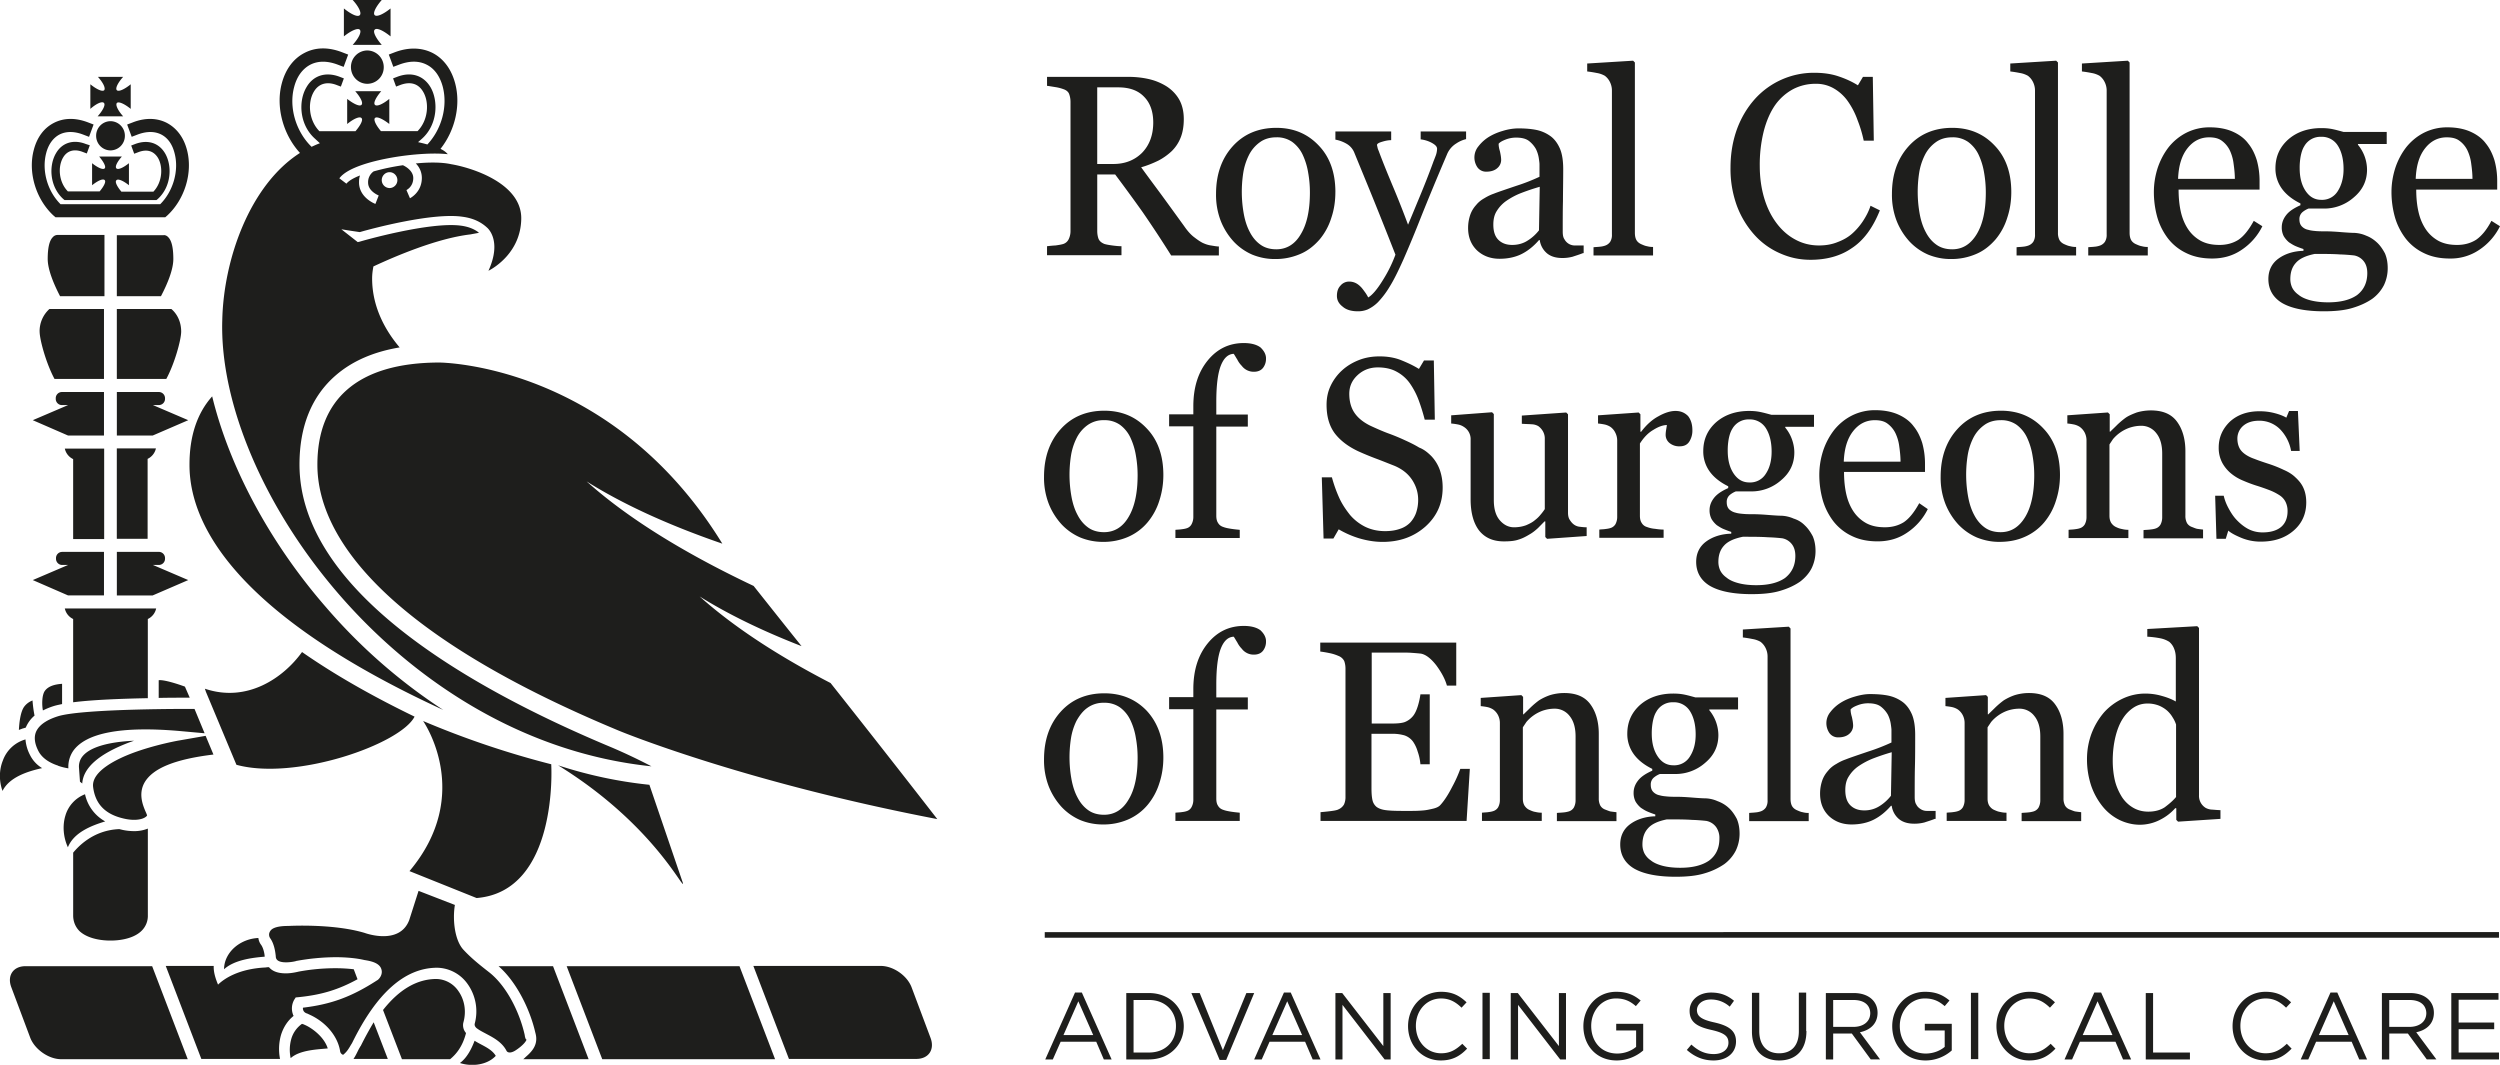 <svg width="108" height="46" viewBox="0 0 108 46" fill="none" xmlns="http://www.w3.org/2000/svg"><g clip-path="url(#clip0_488_1085)" fill="#1E1E1C"><path d="M15.543 1.284c.087.088-.044.365-.306.653h1.254c-.251-.288-.393-.565-.305-.653.087-.1.37.033.686.288V.365c-.316.255-.6.377-.686.288-.088-.089.054-.365.305-.653h-1.254c.262.288.393.564.306.653-.088.1-.371-.033-.687-.288v1.207c.316-.255.61-.377.687-.288zM6.856 29.386v.764c.48-.01.915-.01 1.231-.01h.11l-.208-.477c-.294-.11-.915-.31-1.133-.277zM3.16 26.741v3.597c.872-.11 2.125-.155 3.226-.177v-3.42a.656.656 0 00.36-.454H2.8c.044.2.175.366.36.454zm1.34-3.464V19.38H2.8a.656.656 0 00.36.453v3.454H4.5v-.011zM2.29 10.238c-.153.144-.229.454-.229.952 0 .454.262 1.085.534 1.605h1.918V10.15H2.485a.27.27 0 00-.196.088zm-.578 4.084c0 .355.284 1.384.643 2.048h2.137v-3.022H2.136a1.29 1.29 0 00-.425.974zm1.232 11.4h1.548v-1.88H2.68a.267.267 0 00-.261.265v.033c0 .144.12.266.261.266h.262l-1.526.653 1.526.664zm-1.09 4.97a3 3 0 01.534-.21c.087-.022.185-.044.294-.066v-.875c-.36.023-.61.122-.74.3-.142.187-.132.641-.088.851zm1.09-11.876h1.548v-1.881H2.67a.267.267 0 00-.262.265v.033c0 .144.12.266.262.266h.272l-1.526.653 1.526.664zm2.104 6.907h1.547l1.537-.664-1.526-.653h.262a.267.267 0 00.261-.266v-.033a.267.267 0 00-.261-.266h-1.82v1.882zM15.869 2.18a.713.713 0 00-.708.72c0 .398.316.72.708.72a.713.713 0 00.709-.72.72.72 0 00-.709-.72zm8.24 30.881c4.11 2.535 5.439 5.446 5.395 5.092l-1.45-4.25a18.87 18.87 0 01-3.945-.842zM5.047 23.277h1.33v-3.454a.656.656 0 00.359-.453h-1.69v3.907zM2.463 33.06h.022v.011c.175.067.338.1.469.122a1.22 1.22 0 01.207-.753c.556-.786 2.093-1.073 4.567-.863l1.111.1-.436-1.052c-.087 0-4.73-.022-5.874.31-.36.11-.807.31-.97.675-.098.233-.066.51.098.83.163.321.49.51.806.62zm11.248-12.983c0 3.265 3.194 7.405 13.025 11.489 0 0 5.275 2.191 13.755 3.819a741.181 741.181 0 00-4.61-5.878c-2.442-1.262-4.295-2.523-5.657-3.74 1.188.74 2.637 1.46 4.403 2.146-.807-1.007-1.526-1.915-2.07-2.6-3.227-1.528-5.57-3.044-7.216-4.517 1.493.941 3.422 1.849 5.864 2.69-4.807-7.825-12.24-7.825-12.24-7.825-3.531.01-5.254 1.605-5.254 4.416zm14.43 13.027a24.263 24.263 0 00-1.7-.808c-6.157-2.567-13.503-6.773-13.503-12.23 0-1.66.534-2.966 1.58-3.863.708-.609 1.624-1.007 2.747-1.195-.556-.653-1.189-1.683-1.189-2.978 0-.177.022-.343.055-.52.97-.454 2.768-1.217 4.185-1.383l.36-.067.01-.011c-.195-.155-.446-.255-.762-.299-1.352-.188-4.349.675-4.37.686l-.099.023-.708-.554.425.067.37.055c.534-.155 3.14-.852 4.436-.664.502.066.829.254 1.058.465 0 0 .675.531.065 1.87.262-.133 1.384-.808 1.417-2.225.043-1.56-2.158-2.235-3.03-2.38-.403-.088-.948-.088-1.526-.032a.878.878 0 01.262.62c0 .63-.502.874-.513.885l-.076-.177-.076-.177c.01-.011.294-.144.294-.52 0-.333-.37-.52-.447-.554a9.799 9.799 0 00-1.264.266.567.567 0 00-.24.487c0 .376.458.553.458.553l-.142.365c-.032-.01-.708-.276-.708-.93 0-.11.01-.21.043-.298-.294.11-.501.243-.588.354l-.305-.232c.37-.499 1.58-.775 2.277-.897.894-.155 1.82-.21 2.41-.144l-.055-.055s-.066-.078-.262-.177c.632-.797.883-1.893.632-2.834-.163-.609-.501-1.062-.97-1.306-.48-.243-1.046-.254-1.635-.033l-.261.1.196.53.262-.099c.447-.166.85-.166 1.188.011.327.166.566.498.686.952.218.841-.043 1.826-.665 2.49a7.331 7.331 0 00-.403-.1l.175-.154c.675-.609.708-1.638.36-2.225-.306-.509-.84-.675-1.44-.442l-.174.066.13.354.175-.066c.436-.166.785-.067.992.287.273.454.229 1.229-.24 1.705h-1.58c-.218-.255-.327-.487-.262-.564.077-.089.338.033.622.254V4.272c-.284.233-.545.343-.622.255-.076-.078.044-.321.273-.587h-1.123c.23.266.349.498.273.587-.076.088-.338-.033-.621-.255v1.085c.283-.232.545-.343.62-.255.077.078-.043.31-.26.565h-1.56c-.468-.476-.512-1.25-.24-1.705.208-.354.568-.453.993-.287l.174.066.13-.354-.174-.067c-.599-.232-1.144-.066-1.438.443-.36.598-.316 1.616.36 2.225l.217.2c-.12.043-.24.099-.36.154-.675-.653-.991-1.704-.751-2.59.12-.454.36-.775.686-.952.338-.177.742-.177 1.188-.01l.262.099.196-.531-.261-.1c-.6-.232-1.156-.221-1.635.033-.469.244-.807.697-.97 1.306-.273 1.018.054 2.214.784 3.01-2.169 1.384-3.302 4.605-3.357 7.228-.218 7.128 7.575 18.13 18.54 19.27zM16.83 7.438c.185 0 .337.155.337.343a.342.342 0 01-.337.343.342.342 0 01-.338-.343c0-.188.152-.343.338-.343zm-9.57 2.8c-.076-.077-.163-.088-.196-.077H5.047v2.634h1.907c.272-.52.534-1.14.534-1.605 0-.498-.076-.808-.229-.952zm-2.212 8.578h1.547l1.537-.664-1.526-.653h.262a.267.267 0 00.261-.266V17.2a.267.267 0 00-.261-.265h-1.82v1.881zm0-2.446h2.136c.36-.664.643-1.693.643-2.048 0-.42-.175-.763-.425-.974H5.047v3.022zm12.86 14.588c-1.852-.896-3.476-1.826-4.86-2.79-.796 1.108-2.366 2.204-4.197 1.584l.044.133 1.319 3.154c2.55.697 7.084-.886 7.695-2.08zm-6.746 9.563c-.501.022-.97.266-1.243.642-.152.21-.24.454-.24.709.437-.399 1.2-.499 1.755-.543 0-.088-.043-.354-.152-.509a.598.598 0 01-.12-.299zm2.049 3.774l-.098-.044c-.022-.01-.044-.01-.066-.022a1.201 1.201 0 00-.457.631 1.734 1.734 0 00-.033.852c.392-.354 1.155-.376 1.602-.42-.163-.52-.708-.886-.948-.997zm2.376.886l-.01.011c-.023.033-.044.078-.066.11-.076.145-.142.3-.24.443h1.482l-.61-1.582c-.185.31-.37.642-.556 1.018zm4.425-.985l.011-.044c.13-.476.044-.974-.229-1.35a1.18 1.18 0 00-.937-.51c-.84 0-1.613.454-2.31 1.34l.817 2.125h2.081c.273-.222.545-.565.687-1.13a.514.514 0 01-.12-.431zm-18.91-2.457c-.534 0-.807.41-.61.918l.817 2.18c.196.499.796.92 1.33.92H8.11l-1.537-4.018H1.101zm11.553 2.08a.758.758 0 01.055-.63l.065-.1.12-.011c.992-.1 1.722-.321 2.55-.775l-.163-.431a6.953 6.953 0 00-.796-.045 8.71 8.71 0 00-1.57.144c-.054.011-.304.078-.566.078-.382 0-.6-.111-.73-.266-.044 0-.087 0-.131.011-1.21.055-1.831.51-2.07.742l-.023-.056c-.109-.276-.174-.52-.163-.752H7.16l1.537 4.017h3.4a2.237 2.237 0 01.044-1.04c.109-.343.294-.62.545-.82a.18.18 0 01-.033-.066zM3.412 33.161l.043.608.098.078c.044-.686.73-1.284 2.05-1.782.065-.022.13-.044.185-.066-1.167.055-1.962.298-2.256.719a.698.698 0 00-.12.443zm21.068 8.578l1.537 4.018h7.466l-1.537-4.018H24.48zm14.899.907c-.196-.509-.796-.918-1.33-.918h-5.504l1.537 4.017h5.504c.534 0 .807-.41.61-.918l-.817-2.18zm-17.842-.907c.752.653 1.352 1.826 1.591 2.878.142.498-.13.796-.425 1.05a.888.888 0 01-.098.09h2.823l-1.537-4.018h-2.354zm1.134 3.01v-.022c-.208-.952-.763-2.114-1.537-2.723-.382-.298-.774-.608-1.112-.974-.37-.398-.469-1.24-.381-1.87 0-.022.01-.044.01-.067l-1.569-.608-.403 1.261c-.425 1.118-1.93.554-1.93.554-1.373-.41-3.291-.299-3.291-.299-.12 0-.501 0-.698.133a.33.33 0 00-.13.188.273.273 0 00.043.21c.207.288.23.72.24.764 0 .089.01.277.447.277.229 0 .458-.056.458-.067h.021a9.705 9.705 0 011.657-.155c.72 0 1.155.1 1.243.122.283.044.665.122.74.41.055.188-.054.365-.163.453l-.021.011c-1.112.72-1.995 1.04-3.205 1.185-.01.044 0 .077.011.11.022.067.087.122.174.144l.022.011.12.056c.698.332 1.177.94 1.275 1.55a.19.19 0 00.131.165c.153-.121.229-.243.338-.431.022-.034.044-.067.065-.111 1.025-2.08 2.235-3.22 3.662-3.22a1.65 1.65 0 011.308.696 2.04 2.04 0 01.316 1.705c-.043.144.11.232.11.232.12.089.261.155.403.233.316.166.676.365.86.73.055.089.208.1.415-.044 0 0 .36-.232.447-.443-.044-.022-.055-.077-.076-.166zm-1.897.365a3.395 3.395 0 01-.272-.154c-.12.32-.316.73-.633.962.24.078.502.1.763.067.327-.044.6-.177.785-.376-.13-.222-.37-.355-.643-.498zM1.297 32.618a1.738 1.738 0 01-.196-.675 1.462 1.462 0 00-.98.919c-.164.41-.164.885-.012 1.306.294-.587 1.057-.841 1.711-.985a1.37 1.37 0 01-.523-.565zm7.924-.022l-.338-.808-1.144.2c-.011 0-1.014.177-1.973.53-.687.255-1.82.787-1.744 1.473.087.72.501 1.173 1.286 1.361.48.122.84.056.992-.066.033-.022.054-.056.054-.067-.01-.022-.032-.088-.054-.132-.12-.277-.338-.786-.055-1.284.36-.62 1.33-1.008 2.976-1.207zm14.594.465v-.044a38.626 38.626 0 01-5.537-1.87s2.213 3.154-.588 6.485l2.899 1.163c3.542-.288 3.226-5.734 3.226-5.734zm-19.27 2.424a1.763 1.763 0 01-.872-1.173 1.41 1.41 0 00-.85.93c-.13.431-.087.93.11 1.361.25-.63.99-.93 1.612-1.118zM19.15 30.67a23.86 23.86 0 01-5.057-4.427c-2.442-2.8-4.185-6.076-4.927-9.12-.654.73-.98 1.726-.98 2.944-.011 3.044 2.735 6.818 10.964 10.603zM4.741 40.632h.066c.174 0 .904-.022 1.308-.42a.9.9 0 00.272-.676v-3.741a1.56 1.56 0 01-.588.11c-.186 0-.393-.022-.6-.077-.01 0-.033-.01-.043-.01-1.156.043-1.81.796-1.995 1.017v2.712c0 .266.098.498.272.675.415.388 1.134.41 1.308.41zm.829-32.63v-.951c-.251.199-.469.298-.545.22-.066-.077.043-.287.24-.508h-.981c.196.232.305.442.24.509-.066.077-.295-.022-.546-.221v.951c.251-.199.47-.298.545-.221.066.066-.032.266-.218.487H2.932c-.403-.41-.436-1.074-.207-1.461.174-.299.48-.387.85-.243l.175.066.13-.354-.174-.056c-.534-.21-1.025-.055-1.286.399-.316.531-.284 1.439.316 1.981l.054.044h3.968l.054-.044c.6-.542.632-1.45.316-1.981-.272-.454-.752-.598-1.286-.399l-.174.067.13.354.175-.066c.37-.144.665-.056.85.243.229.387.196 1.052-.196 1.461H5.243c-.186-.221-.284-.42-.218-.487.065-.088.294.011.545.21zM2.322 9.32l.076.066h4.741l.076-.066c.763-.698 1.123-1.86.862-2.845-.142-.542-.447-.94-.862-1.162-.425-.222-.937-.233-1.46-.033l-.262.1.197.53.261-.1c.382-.143.73-.143 1.014 0 .283.145.48.421.577.809.197.741-.054 1.638-.62 2.202H2.615c-.567-.564-.817-1.45-.621-2.202.098-.388.305-.664.577-.808.284-.144.633-.144 1.014 0l.262.1.196-.532-.262-.1c-.534-.199-1.035-.188-1.46.034-.425.221-.72.62-.861 1.162-.262.985.098 2.147.86 2.845zm2.452-4.085a.626.626 0 00-.621.631c0 .354.283.631.621.631a.626.626 0 00.621-.63.626.626 0 00-.62-.632zm-.283-.786c.076.078-.044.321-.273.576H5.32c-.229-.255-.338-.487-.272-.576.076-.077.327.034.599.255V3.641c-.272.222-.523.333-.6.255-.076-.077.044-.32.273-.575H4.23c.229.254.338.487.273.575-.077.078-.327-.033-.6-.255v1.063c.262-.232.512-.343.589-.255zM1.11 31.434c0-.011.012-.011.012-.022a1.35 1.35 0 01.37-.498 5.264 5.264 0 01-.087-.653.798.798 0 00-.349.254c-.185.233-.228.775-.24 1.019.044-.022.099-.034.142-.056l.153-.044zm51.534-20.399h-2.05a52.39 52.39 0 00-1.23-1.87 79.326 79.326 0 00-1.189-1.628h-.774v2.446c0 .122.022.244.055.332.043.1.12.167.25.222.066.022.175.044.338.066.164.022.295.034.404.034v.387h-3.216v-.387a5.77 5.77 0 01.371-.034c.163-.022.273-.044.338-.066a.395.395 0 00.229-.21.797.797 0 00.076-.344V4.405a.998.998 0 00-.055-.332c-.032-.1-.12-.177-.25-.221a1.773 1.773 0 00-.349-.089c-.142-.022-.261-.044-.36-.055V3.32h3.51c.316 0 .621.034.905.1a2.5 2.5 0 01.763.32c.218.145.403.333.534.565.13.233.196.52.196.842 0 .298-.044.564-.131.785a1.67 1.67 0 01-.392.598 2.585 2.585 0 01-.578.41c-.229.11-.469.21-.741.287.37.51.686.93.937 1.273.25.343.556.764.916 1.262.152.221.294.376.425.476.13.1.25.188.381.255.098.044.207.088.349.11.142.022.25.045.349.045v.387h-.011zM49.82 5.29c0-.464-.13-.84-.392-1.106-.262-.277-.633-.41-1.123-.41H47.4v3.31h.698c.49 0 .905-.155 1.232-.476.326-.332.49-.775.49-1.318zm7.868 3.011c0 .376-.054.753-.174 1.107a2.71 2.71 0 01-.501.93c-.25.288-.534.509-.861.642a2.68 2.68 0 01-1.09.21c-.338 0-.654-.066-.96-.188a2.428 2.428 0 01-.806-.565 2.896 2.896 0 01-.556-.885 3.118 3.118 0 01-.207-1.173c0-.842.24-1.528.72-2.06.48-.53 1.111-.796 1.885-.796.741 0 1.352.255 1.831.764.48.498.72 1.173.72 2.014zm-1.1.011a4.83 4.83 0 00-.077-.863 2.93 2.93 0 00-.24-.775 1.45 1.45 0 00-.446-.542 1.148 1.148 0 00-.687-.2c-.272 0-.512.067-.708.21a1.525 1.525 0 00-.48.565 2.641 2.641 0 00-.24.753 5.354 5.354 0 00.022 1.782c.055.299.142.564.262.786.12.232.272.41.458.542.185.133.414.2.686.2.447 0 .807-.222 1.057-.654.262-.431.393-1.029.393-1.804zm1.167 4.472c0-.177.043-.332.152-.443a.479.479 0 01.371-.177.64.64 0 01.294.067c.087.044.153.1.218.166.055.055.11.133.175.221.065.089.109.166.141.232.175-.1.393-.354.643-.763a5.82 5.82 0 00.534-1.085 225.49 225.49 0 00-.915-2.302c-.273-.675-.567-1.384-.861-2.103a.777.777 0 00-.338-.388 1.497 1.497 0 00-.48-.177v-.354h2.41v.377c-.11 0-.24.022-.382.066-.153.044-.23.088-.23.144 0 .022.012.055.023.11.01.056.032.1.054.155.13.355.338.875.621 1.55.284.675.49 1.218.643 1.627.164-.387.327-.786.502-1.206.174-.42.37-.908.577-1.472.022-.067.066-.166.11-.288a.932.932 0 00.065-.31c0-.1-.077-.177-.24-.266a1.337 1.337 0 00-.469-.144v-.343h1.962v.332a1.3 1.3 0 00-.425.188.992.992 0 00-.392.454c-.425.996-.807 1.915-1.134 2.734a51.43 51.43 0 01-.752 1.815c-.229.51-.425.908-.6 1.185a3.699 3.699 0 01-.511.675 1.55 1.55 0 01-.447.31 1.068 1.068 0 01-.414.077c-.284 0-.502-.066-.654-.199-.175-.133-.251-.288-.251-.465zm10.626-1.848c-.163.066-.316.11-.447.155-.13.033-.272.055-.436.055-.283 0-.501-.066-.665-.2a.906.906 0 01-.316-.575h-.032c-.23.266-.48.465-.742.598-.261.133-.588.21-.959.21-.392 0-.72-.122-.98-.365-.251-.244-.382-.565-.382-.963 0-.21.033-.387.087-.553a1.22 1.22 0 01.262-.443c.087-.11.207-.21.348-.288.142-.088.284-.155.415-.2.163-.066.49-.176.98-.342a8.37 8.37 0 00.992-.388v-.542c0-.044-.01-.133-.032-.277a1.383 1.383 0 00-.12-.376 1.169 1.169 0 00-.305-.354c-.131-.1-.317-.144-.556-.144a1.25 1.25 0 00-.458.088c-.142.056-.24.111-.294.178 0 .077.01.177.054.32.033.144.055.277.055.388a.465.465 0 01-.164.343c-.109.1-.272.155-.469.155a.455.455 0 01-.392-.188.756.756 0 01.044-.908 1.68 1.68 0 01.457-.41c.164-.099.36-.188.59-.254a2.39 2.39 0 01.664-.11c.305 0 .567.022.785.066.218.044.425.133.61.265.185.133.316.321.414.543.098.232.142.531.142.885 0 .52-.011.974-.011 1.384-.01.398-.01.841-.01 1.317 0 .144.02.255.075.332a.506.506 0 00.469.266h.36v.332h-.033zm-1.864-2.867a9.682 9.682 0 00-.795.266c-.23.088-.436.199-.633.332a1.485 1.485 0 00-.425.442c-.109.166-.152.366-.152.598 0 .299.076.52.229.664.152.144.348.21.588.21.25 0 .48-.066.665-.188.196-.121.36-.276.49-.442l.033-1.882zm4.894 2.966H68.84v-.354c.087-.011.174-.011.261-.022a.935.935 0 00.23-.045.445.445 0 00.228-.166.56.56 0 00.076-.32V3.906a.819.819 0 00-.087-.365.747.747 0 00-.218-.266 1.036 1.036 0 00-.348-.122 5.024 5.024 0 00-.415-.066v-.343l1.984-.122.076.078v7.36c0 .122.022.232.066.31.043.077.12.144.229.188.076.033.152.067.228.078a.938.938 0 00.262.033v.365zm6.802.188c-.458 0-.883-.088-1.308-.276a3.21 3.21 0 01-1.1-.786 3.94 3.94 0 01-.764-1.25 4.642 4.642 0 01-.283-1.661c0-.62.098-1.173.283-1.682.186-.499.447-.93.774-1.295a3.429 3.429 0 012.561-1.129c.37 0 .709.044 1.014.143.305.1.588.222.872.399l.218-.365h.425l.043 2.756h-.435a5.552 5.552 0 00-.262-.875 3.377 3.377 0 00-.403-.797 1.893 1.893 0 00-.61-.575 1.516 1.516 0 00-.807-.21 2.09 2.09 0 00-.97.232 2.28 2.28 0 00-.774.686c-.207.299-.37.664-.49 1.118a5.96 5.96 0 00-.175 1.516c0 .498.066.952.185 1.362.12.41.295.775.524 1.085.228.31.5.553.806.719.316.177.665.266 1.046.266.284 0 .556-.045.796-.144.24-.089.458-.21.632-.366.175-.154.338-.343.469-.542.13-.2.25-.42.327-.664l.403.2c-.305.763-.708 1.305-1.22 1.637-.48.332-1.08.498-1.777.498zm8.675-2.922c0 .376-.055.753-.175 1.107a2.7 2.7 0 01-.501.93c-.25.288-.534.509-.861.642a2.68 2.68 0 01-1.09.21c-.338 0-.654-.066-.96-.188a2.427 2.427 0 01-.806-.565 2.895 2.895 0 01-.556-.885 3.118 3.118 0 01-.207-1.173c0-.842.24-1.528.72-2.06.48-.53 1.112-.796 1.885-.796.742 0 1.352.255 1.831.764.48.498.72 1.173.72 2.014zm-1.101.011a4.92 4.92 0 00-.076-.863 2.93 2.93 0 00-.24-.775 1.45 1.45 0 00-.447-.542 1.148 1.148 0 00-.687-.2c-.272 0-.512.067-.708.21a1.525 1.525 0 00-.48.565 2.641 2.641 0 00-.24.753 5.354 5.354 0 00.022 1.782c.055.299.142.564.262.786.12.232.272.41.458.542.185.133.414.2.686.2.447 0 .796-.222 1.057-.654.262-.431.393-1.029.393-1.804zm3.901 2.723h-2.572v-.354c.087-.011.175-.011.262-.022a.937.937 0 00.229-.045.445.445 0 00.229-.166.56.56 0 00.076-.32V3.906a.819.819 0 00-.087-.365.747.747 0 00-.218-.266 1.037 1.037 0 00-.35-.122 5.03 5.03 0 00-.413-.066v-.343l1.983-.122.077.078v7.36a.66.66 0 00.065.31c.044.077.12.144.229.188.076.033.153.067.229.078a.937.937 0 00.261.033v.365zm3.096 0h-2.572v-.354c.087-.011.174-.011.261-.022a.937.937 0 00.23-.045.445.445 0 00.228-.166.56.56 0 00.077-.32V3.906a.819.819 0 00-.088-.365.747.747 0 00-.218-.266 1.037 1.037 0 00-.348-.122 5.03 5.03 0 00-.415-.066v-.343l1.984-.122.076.078v7.36c0 .122.022.232.066.31.043.077.12.144.229.188.076.033.152.067.229.078a.937.937 0 00.261.033v.365zm4.95-1.262a2.597 2.597 0 01-.894 1.019c-.37.254-.796.376-1.275.376-.425 0-.796-.077-1.112-.232a2.187 2.187 0 01-.785-.62 2.8 2.8 0 01-.469-.919 4.049 4.049 0 01-.152-1.107c0-.343.054-.686.163-1.03.11-.331.273-.641.48-.907a2.34 2.34 0 01.763-.62 2.206 2.206 0 011.013-.232c.382 0 .72.066.992.188.273.122.502.288.665.51.164.199.283.442.37.719.077.276.12.575.12.896v.377h-3.498c0 .354.033.675.098.963.066.287.175.542.316.752.142.21.327.377.545.498.229.122.49.177.807.177.316 0 .588-.077.817-.221.229-.155.447-.42.665-.82l.37.233zm-1.188-2.047c0-.2-.022-.42-.055-.653a1.891 1.891 0 00-.163-.576 1.114 1.114 0 00-.338-.41c-.142-.11-.327-.154-.556-.154-.37 0-.687.155-.938.476-.25.32-.381.752-.403 1.317h2.453zm6.146 2.756c.141.133.25.299.338.465.076.177.119.387.119.642a1.7 1.7 0 01-.163.73 1.69 1.69 0 01-.501.587c-.24.166-.524.298-.861.398-.327.1-.742.144-1.232.144-.796 0-1.395-.122-1.798-.354-.393-.233-.6-.587-.6-1.04 0-.366.142-.665.425-.875.284-.21.654-.332 1.09-.343v-.078a3.888 3.888 0 01-.327-.121c-.109-.045-.207-.111-.294-.166a1.053 1.053 0 01-.229-.266.812.812 0 01-.087-.387c0-.189.065-.366.196-.532.13-.166.338-.298.61-.42v-.078c-.338-.166-.61-.376-.795-.63a1.477 1.477 0 01-.284-.886c0-.51.186-.919.556-1.25.37-.322.85-.488 1.428-.488.163 0 .316.011.48.044.163.034.316.078.479.122h1.864v.52h-1.243v.034a1.706 1.706 0 01.393 1.074c0 .475-.186.874-.567 1.195a1.933 1.933 0 01-1.319.487h-.643a.947.947 0 00-.261.155.389.389 0 00-.131.31c0 .132.032.232.109.31a.505.505 0 00.272.143c.11.034.23.045.36.056.142.01.283.01.425.01.153 0 .371.012.643.034.272.022.469.033.578.033.163.011.327.044.501.122.174.066.327.166.469.299zm-.425 1.317c0-.2-.044-.365-.142-.498a.681.681 0 00-.425-.266 7.778 7.778 0 00-.621-.044c-.316-.022-.676-.022-1.08-.022-.38.077-.653.199-.817.387-.163.177-.24.41-.24.697a.88.88 0 00.077.366c.054.11.141.221.283.32.12.1.294.178.501.233.207.055.469.089.774.089.523 0 .938-.1 1.243-.31.294-.222.447-.543.447-.952zm-1.025-4.494c0-.42-.087-.764-.251-1.018a.808.808 0 00-.719-.377.802.802 0 00-.73.41c-.076.122-.12.266-.153.432a2.717 2.717 0 00-.043.52c0 .398.087.73.261.985.175.255.393.376.676.376a.79.79 0 00.708-.376c.164-.255.251-.576.251-.952zm6.757 2.468a2.593 2.593 0 01-.894 1.019 2.19 2.19 0 01-1.275.376c-.425 0-.795-.077-1.112-.232a2.184 2.184 0 01-.784-.62 2.802 2.802 0 01-.469-.919 4.053 4.053 0 01-.153-1.107c0-.343.055-.686.164-1.03.109-.331.272-.641.48-.907.207-.254.457-.465.762-.62a2.212 2.212 0 011.014-.232c.382 0 .719.066.992.188.272.122.501.288.665.51.163.199.283.442.37.719.077.276.12.575.12.896v.377h-3.498c0 .354.032.675.098.963.065.287.174.542.316.752.141.21.327.377.545.498.229.122.49.177.806.177.316 0 .589-.077.818-.221.229-.155.457-.42.665-.82l.37.233zm-1.188-2.047c0-.2-.022-.42-.054-.653a1.908 1.908 0 00-.164-.576 1.107 1.107 0 00-.338-.41c-.141-.11-.327-.154-.556-.154-.37 0-.686.155-.937.476-.251.32-.381.752-.403 1.317h2.452zM50.257 20.52c0 .377-.055.742-.174 1.108a2.71 2.71 0 01-.502.93 2.29 2.29 0 01-.86.641 2.67 2.67 0 01-1.09.21 2.55 2.55 0 01-.96-.188 2.429 2.429 0 01-.806-.564 2.894 2.894 0 01-.556-.886 3.119 3.119 0 01-.207-1.173c0-.84.24-1.527.719-2.058.48-.532 1.112-.797 1.886-.797.74 0 1.351.254 1.83.763.48.498.72 1.174.72 2.015zm-1.112.012a4.92 4.92 0 00-.076-.863 2.93 2.93 0 00-.24-.775 1.45 1.45 0 00-.447-.543 1.148 1.148 0 00-.686-.199 1.17 1.17 0 00-.709.21 1.524 1.524 0 00-.48.565 2.641 2.641 0 00-.24.753 5.353 5.353 0 00.022 1.782c.055.299.142.564.262.785.12.233.273.41.458.543.185.133.414.2.687.2.446 0 .806-.222 1.057-.654.261-.432.392-1.04.392-1.804zm5.546-5.048a.634.634 0 01-.13.41c-.088.11-.219.166-.393.166a.642.642 0 01-.523-.255 1.043 1.043 0 01-.196-.276c-.066-.1-.11-.188-.153-.244-.24.011-.425.177-.556.51-.13.331-.196.852-.196 1.56v.553h1.362v.52h-1.362v3.852c0 .122.022.233.076.31.044.078.12.144.23.177.086.034.195.056.337.078.142.022.262.033.37.044v.354h-2.779v-.354c.087-.01.164-.01.251-.022.087-.011.163-.022.229-.044a.354.354 0 00.218-.177.661.661 0 00.076-.321v-3.907h-1.046v-.52h1.046v-.344c0-.819.207-1.472.621-1.981.415-.51.938-.753 1.559-.753.316 0 .556.067.72.188.152.144.24.3.24.476zm7.152 4.229a1.7 1.7 0 01.36.597c.076.222.12.465.12.753 0 .686-.251 1.24-.742 1.682-.501.443-1.112.665-1.853.665-.338 0-.675-.056-1.013-.155a4.104 4.104 0 01-.883-.388l-.23.399h-.424l-.076-2.646h.436c.087.321.196.62.316.886.12.265.283.509.468.741a2.1 2.1 0 00.654.51c.25.121.534.188.861.188.25 0 .458-.034.643-.1a1.07 1.07 0 00.447-.277c.11-.122.196-.265.25-.42.055-.166.088-.343.088-.554 0-.31-.087-.597-.261-.863-.175-.266-.426-.465-.764-.609-.228-.088-.5-.2-.795-.31-.294-.11-.556-.221-.774-.32-.425-.2-.763-.454-1.003-.764-.24-.321-.36-.73-.36-1.24 0-.299.055-.565.175-.82a2.13 2.13 0 01.501-.674c.207-.188.447-.332.73-.443.284-.11.578-.155.883-.155.35 0 .665.055.938.166.272.11.534.232.763.376l.218-.365h.425l.043 2.557h-.436a8.427 8.427 0 00-.261-.841 3.295 3.295 0 00-.382-.73 1.645 1.645 0 00-.566-.499c-.218-.122-.49-.188-.818-.188-.338 0-.632.11-.872.332-.24.221-.36.487-.36.808 0 .332.077.609.23.83.152.222.38.399.664.542.262.122.513.233.774.332.25.089.49.189.73.3.218.099.425.199.622.32.207.078.381.222.534.377zm6.712 3.442l-1.722.122-.076-.078v-.675h-.033l-.283.288c-.11.1-.23.2-.37.277-.164.1-.317.177-.47.221-.152.055-.36.078-.632.078-.468 0-.817-.155-1.068-.465-.24-.31-.37-.764-.37-1.35v-2.569a.623.623 0 00-.295-.564.684.684 0 00-.24-.1 2.527 2.527 0 00-.305-.044v-.354l1.766-.133.076.078v3.718c0 .388.088.676.262.875.174.2.381.299.61.299.197 0 .37-.033.523-.089.153-.066.284-.133.382-.221a1.32 1.32 0 00.25-.244c.077-.088.131-.166.175-.232V18.96a.635.635 0 00-.076-.32.703.703 0 00-.207-.233.621.621 0 00-.284-.078c-.13-.01-.272-.01-.425-.022v-.354l1.918-.133.077.078v4.25c0 .122.022.232.076.31.055.088.12.166.207.221a.512.512 0 00.229.078c.087.01.185.022.294.022v.376h.011zm4.556-4.571a.878.878 0 01-.13.487c-.087.143-.23.21-.414.21a.656.656 0 01-.458-.155.452.452 0 01-.153-.343c0-.078.011-.155.022-.222l.033-.199c-.164 0-.36.067-.589.21-.229.133-.414.332-.578.587v3.121c0 .122.022.233.077.31a.38.38 0 00.229.177c.087.034.207.067.348.078.142.022.262.033.37.033v.354H69.09v-.354c.087-.011.163-.011.25-.022s.164-.022.23-.044a.379.379 0 00.217-.166.661.661 0 00.076-.321v-3.288a.738.738 0 00-.076-.332.648.648 0 00-.218-.265.786.786 0 00-.24-.1 2.693 2.693 0 00-.294-.044v-.354l1.755-.122.076.077v.753h.033c.218-.288.469-.52.741-.664.272-.155.523-.233.741-.233.23 0 .403.078.545.222.12.155.185.354.185.608zm4.862 4.117c.142.133.25.299.338.465.076.177.12.387.12.642a1.7 1.7 0 01-.164.73c-.109.222-.283.42-.501.587-.24.166-.523.299-.861.398-.327.1-.741.144-1.232.144-.795 0-1.395-.122-1.798-.354-.392-.232-.6-.586-.6-1.04 0-.366.142-.664.425-.875.284-.21.654-.332 1.09-.343v-.077c-.109-.034-.218-.078-.327-.122-.109-.044-.207-.11-.294-.166a1.053 1.053 0 01-.229-.266.812.812 0 01-.087-.387c0-.188.065-.365.196-.531.131-.166.338-.3.61-.421v-.078c-.337-.166-.61-.376-.795-.63a1.478 1.478 0 01-.283-.886c0-.509.185-.918.555-1.25.371-.322.85-.488 1.428-.488.164 0 .316.012.48.045.163.033.316.077.48.121h1.841v.52h-1.242v.034c.13.155.229.332.294.52.066.188.098.376.098.554 0 .475-.185.874-.567 1.195a1.933 1.933 0 01-1.318.487h-.643a.949.949 0 00-.262.155.389.389 0 00-.13.31c0 .133.032.232.108.31a.591.591 0 00.273.143c.109.034.228.045.36.056.141.011.283.011.424.011.153 0 .371.011.643.033.273.022.47.033.578.033.164.011.327.045.502.122.207.066.36.166.49.299zm-.414 1.317c0-.2-.044-.365-.142-.498a.681.681 0 00-.425-.266 7.773 7.773 0 00-.621-.044c-.316-.022-.676-.022-1.08-.022-.38.077-.653.2-.817.387-.163.178-.24.41-.24.698a.88.88 0 00.077.365c.054.11.141.221.283.32.12.1.294.178.502.233.207.056.468.089.773.089.524 0 .938-.1 1.243-.31.294-.232.447-.542.447-.952zm-1.025-4.505c0-.42-.087-.763-.25-1.018a.809.809 0 00-.72-.376.8.8 0 00-.73.41c-.076.121-.12.265-.153.43a2.716 2.716 0 00-.043.521c0 .398.087.73.261.985.175.255.393.377.676.377a.791.791 0 00.709-.377c.163-.243.25-.564.25-.952zm6.746 2.48a2.598 2.598 0 01-.893 1.018c-.37.254-.796.376-1.275.376-.426 0-.796-.077-1.112-.232a2.188 2.188 0 01-.785-.62 2.8 2.8 0 01-.469-.919 4.05 4.05 0 01-.152-1.107c0-.343.054-.686.163-1.029a3.02 3.02 0 01.48-.907c.207-.255.458-.465.763-.62a2.207 2.207 0 011.013-.233c.382 0 .72.067.992.188.273.122.502.288.665.51.163.199.283.442.37.719.077.277.12.575.12.896v.355h-3.498c0 .354.033.675.098.963.065.287.174.542.316.752.142.21.327.377.545.498.229.122.49.177.806.177.317 0 .59-.077.818-.22.229-.156.447-.421.665-.82l.37.255zm-1.177-2.048c0-.2-.021-.42-.054-.653a1.89 1.89 0 00-.164-.576 1.113 1.113 0 00-.338-.41c-.141-.11-.326-.154-.555-.154-.371 0-.687.155-.938.476-.25.32-.381.753-.403 1.317h2.452zm6.888.575c0 .377-.054.742-.174 1.108a2.71 2.71 0 01-.501.93 2.297 2.297 0 01-.862.641c-.326.144-.686.21-1.09.21-.337 0-.653-.066-.959-.188a2.428 2.428 0 01-.806-.564 2.894 2.894 0 01-.556-.886 3.117 3.117 0 01-.207-1.173c0-.84.24-1.527.72-2.058.479-.532 1.111-.797 1.885-.797.741 0 1.351.254 1.83.763.48.498.72 1.174.72 2.015zm-1.112.012c0-.277-.021-.553-.076-.863a2.93 2.93 0 00-.24-.775 1.45 1.45 0 00-.446-.543 1.148 1.148 0 00-.687-.199c-.273 0-.512.067-.709.21a1.525 1.525 0 00-.48.565 2.638 2.638 0 00-.239.753 5.353 5.353 0 00.022 1.782c.054.299.142.564.261.785.12.233.273.41.458.543.186.133.415.2.687.2.447 0 .796-.222 1.057-.654.262-.432.392-1.04.392-1.804zm7.304 2.723H92.6V22.9c.076-.01.175-.01.273-.022.098-.01.174-.022.24-.044a.379.379 0 00.217-.166.661.661 0 00.077-.321V19.59c0-.376-.087-.675-.262-.886a.805.805 0 00-.643-.31c-.185 0-.36.034-.523.09a1.65 1.65 0 00-.698.486c-.065.1-.12.177-.152.232v3.078c0 .121.022.22.076.31.055.077.12.143.229.188a.873.873 0 00.24.077c.087.022.174.033.272.033v.355h-2.583v-.355c.076-.01.164-.01.25-.022.088-.01.164-.022.23-.044a.38.38 0 00.218-.166.661.661 0 00.076-.321v-3.298a.751.751 0 00-.076-.344.695.695 0 00-.218-.254.782.782 0 00-.24-.1 2.716 2.716 0 00-.294-.044v-.354l1.754-.122.077.078v.752h.022c.087-.088.196-.188.316-.31.13-.122.25-.221.36-.299.13-.088.294-.155.468-.221a2.15 2.15 0 01.61-.089c.513 0 .883.155 1.123.476.24.321.37.753.37 1.284v2.79a.65.65 0 00.066.31c.043.077.12.143.218.176.087.034.163.067.218.078.065.011.152.022.261.033v.377h.011zm3.989-2.624c.142.133.262.277.338.454.076.166.12.376.12.62 0 .498-.185.907-.545 1.217-.37.321-.84.476-1.417.476a2.16 2.16 0 01-.85-.166c-.262-.11-.447-.21-.556-.31l-.109.354h-.403l-.055-1.859h.37c.034.144.088.31.186.498s.207.365.338.51c.142.154.305.298.501.409.197.11.415.166.654.166.338 0 .61-.078.796-.233.185-.155.283-.387.283-.686a.893.893 0 00-.087-.398.725.725 0 00-.261-.288 2.302 2.302 0 00-.436-.221 8.734 8.734 0 00-.578-.2 6.002 6.002 0 01-.556-.21 1.996 1.996 0 01-.523-.31A1.576 1.576 0 0196 19.99a1.372 1.372 0 01-.152-.653c0-.442.163-.808.48-1.118.326-.299.751-.453 1.286-.453.207 0 .414.022.632.077.218.055.392.122.523.2l.12-.289h.381l.077 1.727h-.371a1.799 1.799 0 00-.48-.94 1.258 1.258 0 00-.904-.366c-.294 0-.523.078-.687.221a.725.725 0 00-.25.543c0 .166.032.299.087.41.054.11.141.199.25.276.11.077.24.144.404.2.163.066.36.132.599.21.24.077.458.166.665.265.207.089.381.2.512.332zM50.257 32.729c0 .376-.055.752-.174 1.107a2.71 2.71 0 01-.502.93 2.29 2.29 0 01-.86.641 2.67 2.67 0 01-1.09.21 2.55 2.55 0 01-.96-.188 2.429 2.429 0 01-.806-.564 2.895 2.895 0 01-.556-.885 3.12 3.12 0 01-.207-1.174c0-.84.24-1.527.719-2.058.48-.532 1.112-.797 1.886-.797.74 0 1.351.254 1.83.752.48.52.72 1.196.72 2.026zm-1.112.01a4.79 4.79 0 00-.076-.862 2.805 2.805 0 00-.24-.775 1.45 1.45 0 00-.447-.543 1.148 1.148 0 00-.686-.199 1.17 1.17 0 00-.709.21c-.196.133-.349.333-.48.565a2.641 2.641 0 00-.24.753 5.353 5.353 0 00.022 1.782c.055.298.142.564.262.785.12.233.273.41.458.543.185.133.414.2.687.2.446 0 .806-.222 1.057-.654.261-.42.392-1.03.392-1.804zm5.546-5.035a.634.634 0 01-.13.41c-.088.11-.219.166-.393.166a.64.64 0 01-.523-.255 1.043 1.043 0 01-.196-.277c-.066-.1-.11-.188-.153-.243-.24.011-.425.177-.556.51-.13.331-.196.851-.196 1.56v.553h1.362v.52h-1.362V34.5c0 .122.022.233.076.31.044.078.12.144.23.177.086.033.195.055.337.078.142.022.262.033.37.044v.354h-2.779v-.354c.087-.011.164-.011.251-.022s.163-.022.229-.045a.354.354 0 00.218-.177.661.661 0 00.076-.32v-3.908h-1.046v-.52h1.046v-.343c0-.82.207-1.472.621-1.981.415-.51.938-.753 1.559-.753.316 0 .556.066.72.188.152.144.24.299.24.476zm8.807 5.49l-.141 2.269h-6.31v-.377c.108-.01.25-.022.424-.044.175-.022.294-.044.349-.077a.51.51 0 00.24-.21.75.75 0 00.065-.333v-5.545a.988.988 0 00-.054-.32.463.463 0 00-.251-.222 1.867 1.867 0 00-.392-.122 4.738 4.738 0 00-.393-.066v-.388h5.875v1.86h-.403c-.077-.277-.23-.565-.458-.875-.24-.31-.469-.476-.676-.509a13.99 13.99 0 00-.392-.033c-.153-.011-.327-.011-.523-.011h-1.2v3.066h.862c.272 0 .48-.022.6-.078a.863.863 0 00.337-.265c.076-.1.142-.244.196-.42.055-.178.087-.344.11-.499h.402v3.022h-.403a2.205 2.205 0 00-.12-.554 1.467 1.467 0 00-.196-.42.759.759 0 00-.381-.277 1.91 1.91 0 00-.556-.066h-.861v2.313c0 .232.01.41.043.553a.52.52 0 00.186.3c.098.066.218.11.381.132.164.022.392.033.687.033h.468c.197 0 .36-.01.49-.022.132-.011.273-.044.415-.077.142-.034.25-.089.305-.155.164-.178.338-.443.512-.786a5.52 5.52 0 00.35-.775h.413v-.022zm6.343 2.28h-2.583v-.354c.077-.011.175-.011.273-.022a1.17 1.17 0 00.24-.044.379.379 0 00.218-.166.661.661 0 00.076-.322V31.81c0-.376-.087-.675-.262-.885a.805.805 0 00-.643-.31c-.185 0-.36.033-.523.089a1.653 1.653 0 00-.698.487c-.065.1-.12.177-.152.232V34.5c0 .122.022.221.076.31.055.078.12.144.23.188.075.033.152.067.239.078.087.022.174.033.272.033v.354h-2.583v-.354c.077-.011.164-.011.251-.022s.163-.022.229-.045a.379.379 0 00.218-.166.661.661 0 00.076-.32v-3.31a.751.751 0 00-.076-.343.695.695 0 00-.218-.255.783.783 0 00-.24-.1c-.098-.021-.196-.032-.294-.044v-.354l1.755-.121.076.077v.753h.022c.087-.089.196-.189.316-.31.13-.122.25-.222.36-.3a2.31 2.31 0 01.468-.22 2.14 2.14 0 01.61-.09c.513 0 .883.156 1.123.477.24.32.37.753.37 1.284v2.789a.65.65 0 00.066.31c.044.077.12.144.218.177.087.033.163.066.218.078.065.01.153.022.262.033v.387h.01zm4.851-.564c.141.132.25.298.338.464.076.177.12.388.12.642a1.7 1.7 0 01-.164.73 1.686 1.686 0 01-.501.587 2.97 2.97 0 01-.861.399c-.327.1-.742.144-1.232.144-.796 0-1.395-.122-1.798-.354-.393-.233-.6-.587-.6-1.04 0-.366.142-.665.425-.875.284-.21.654-.332 1.09-.343v-.078a3.613 3.613 0 01-.327-.122c-.109-.044-.207-.11-.294-.166a1.051 1.051 0 01-.229-.265.812.812 0 01-.087-.388c0-.188.065-.365.196-.53.13-.167.338-.3.61-.422v-.077c-.338-.166-.61-.376-.795-.63a1.477 1.477 0 01-.284-.886c0-.51.186-.919.556-1.251.37-.321.85-.487 1.428-.487.163 0 .316.011.48.044.163.033.316.078.48.122h1.841v.52h-1.242v.033a1.714 1.714 0 01.392 1.074c0 .476-.185.874-.567 1.195a1.933 1.933 0 01-1.319.487h-.643a.946.946 0 00-.261.155.389.389 0 00-.131.31c0 .133.033.233.109.31a.505.505 0 00.272.144c.11.033.23.044.36.055.142.011.284.011.425.011.153 0 .37.012.643.034.273.022.469.033.578.033.163.01.327.044.501.122.207.077.36.177.49.299zm-.414 1.317a.81.81 0 00-.142-.498.68.68 0 00-.425-.266 7.773 7.773 0 00-.621-.044c-.317-.022-.676-.022-1.08-.022-.381.077-.654.199-.817.387-.163.177-.24.41-.24.697a.88.88 0 00.077.365.833.833 0 00.283.321c.12.1.294.177.501.233.207.055.469.088.774.088.523 0 .938-.1 1.243-.31.294-.22.447-.53.447-.951zm-1.025-4.494c0-.42-.087-.764-.25-1.018a.809.809 0 00-.72-.377.8.8 0 00-.73.41c-.077.121-.12.265-.153.431a2.717 2.717 0 00-.044.52c0 .4.088.731.262.986.175.254.392.376.676.376a.79.79 0 00.708-.376c.164-.255.251-.565.251-.952zm4.883 3.741h-2.572v-.354c.087-.011.174-.011.261-.022a.937.937 0 00.229-.044.445.445 0 00.229-.166.56.56 0 00.076-.322v-6.209a.819.819 0 00-.087-.365.746.746 0 00-.218-.266 1.036 1.036 0 00-.349-.121 5.04 5.04 0 00-.414-.067v-.343l1.984-.122.076.078v7.36c0 .122.022.233.065.31.044.078.12.144.23.188.076.033.152.067.228.078a.938.938 0 00.262.033v.354zm5.45-.1c-.163.067-.316.11-.447.155a1.74 1.74 0 01-.436.055c-.283 0-.501-.066-.665-.199a.906.906 0 01-.316-.575h-.032c-.23.265-.48.465-.742.597-.261.133-.588.21-.959.21-.392 0-.719-.121-.98-.365-.251-.243-.382-.564-.382-.963 0-.21.033-.387.087-.553.055-.166.142-.31.262-.443.087-.11.207-.21.349-.288.141-.088.283-.154.414-.199.163-.066.49-.177.98-.343a8.43 8.43 0 00.992-.387v-.543c0-.044-.01-.132-.032-.276a1.38 1.38 0 00-.12-.377 1.17 1.17 0 00-.305-.354c-.131-.1-.316-.144-.556-.144a1.25 1.25 0 00-.458.089c-.142.055-.24.11-.294.177 0 .078.01.177.054.321.033.144.055.277.055.387a.466.466 0 01-.164.343c-.109.1-.272.155-.468.155a.455.455 0 01-.393-.188.756.756 0 01.044-.908c.12-.154.261-.287.458-.409.163-.1.36-.188.588-.254.229-.067.447-.111.665-.111.305 0 .567.022.785.066.218.045.425.133.61.266s.316.32.414.542c.098.233.142.532.142.886 0 .52 0 .974-.011 1.372-.01.399-.01.841-.01 1.317 0 .144.02.255.075.332.044.089.12.155.218.21a.497.497 0 00.251.056h.36v.343h-.033zm-1.864-2.878a9.67 9.67 0 00-.795.266c-.23.089-.436.2-.633.332a1.482 1.482 0 00-.424.443c-.11.166-.153.365-.153.598 0 .298.076.52.229.664.152.144.349.21.588.21a1.2 1.2 0 00.665-.188c.196-.122.36-.277.49-.443l.033-1.882zm8.196 2.978h-2.584v-.354c.077-.011.175-.011.273-.022a1.17 1.17 0 00.24-.044.379.379 0 00.218-.166.661.661 0 00.076-.322V31.81c0-.376-.087-.675-.262-.885a.805.805 0 00-.643-.31c-.185 0-.36.033-.523.089a1.653 1.653 0 00-.697.487c-.066.1-.12.177-.153.232V34.5c0 .122.022.221.076.31.055.078.12.144.23.188.076.033.152.067.24.078.086.022.173.033.272.033v.354h-2.584v-.354c.077-.011.164-.011.251-.022s.164-.022.229-.045a.379.379 0 00.218-.166.661.661 0 00.076-.32v-3.31a.751.751 0 00-.076-.343.695.695 0 00-.218-.255.783.783 0 00-.24-.1c-.098-.021-.196-.032-.294-.044v-.354l1.755-.121.076.077v.753h.022c.087-.089.196-.189.316-.31.13-.122.25-.222.36-.3a2.32 2.32 0 01.468-.22 2.14 2.14 0 01.61-.09c.513 0 .883.156 1.123.477.24.32.37.753.37 1.284v2.789a.65.65 0 00.066.31c.044.077.12.144.218.177.087.033.164.066.218.078.066.01.153.022.262.033v.387h.01zm6.028-.1l-1.853.122-.077-.078v-.498l-.043-.01c-.185.21-.414.387-.687.52a1.916 1.916 0 01-.839.199c-.294 0-.588-.067-.872-.2a2.172 2.172 0 01-.73-.575 2.969 2.969 0 01-.501-.897 3.604 3.604 0 01-.186-1.162c0-.387.066-.752.196-1.107.131-.343.317-.653.545-.918a2.54 2.54 0 01.796-.587 2.3 2.3 0 01.97-.221c.25 0 .49.033.72.1.24.066.435.143.61.243v-1.87c0-.156-.022-.288-.077-.421a.72.72 0 00-.207-.288 1.142 1.142 0 00-.403-.155 4.09 4.09 0 00-.545-.066v-.332l2.158-.122.076.077v7.228a.608.608 0 00.284.542.631.631 0 00.294.078c.13.01.25.022.349.022v.376h.022zm-1.94-.94V31.3a1.25 1.25 0 00-.142-.299 1.252 1.252 0 00-.24-.299 1.317 1.317 0 00-.36-.221 1.338 1.338 0 00-.49-.089c-.218 0-.414.056-.589.166a1.56 1.56 0 00-.48.488c-.13.199-.239.464-.315.774-.076.31-.12.664-.12 1.04 0 .31.033.587.087.83.055.244.153.477.284.698.12.2.283.365.48.487.195.122.424.188.686.188.283 0 .523-.066.708-.188.207-.155.36-.288.49-.443zM48.023 45.768h-.338l-.327-.764H45.82l-.338.764h-.327l1.286-2.89h.295l1.286 2.89zm-1.439-2.513l-.643 1.461h1.286l-.643-1.46zm3.051 2.513h-.98V42.9h.98c.883 0 1.504.62 1.504 1.428 0 .808-.61 1.439-1.504 1.439zm0-2.568h-.665v2.269h.665c.72 0 1.166-.487 1.166-1.13.011-.641-.446-1.14-1.166-1.14zm4.208-.3h.338l-1.21 2.89h-.283l-1.221-2.89h.36l1.002 2.47 1.014-2.47zm3.203 2.868h-.338l-.327-.764h-1.537l-.337.764h-.327l1.286-2.89h.294l1.286 2.89zm-1.438-2.513l-.644 1.461h1.287l-.643-1.46zm4.152-.355h.316v2.868h-.261l-1.82-2.358v2.358h-.305V42.9h.294l1.776 2.291V42.9zm2.485 2.912c-.817 0-1.417-.653-1.417-1.483 0-.82.6-1.483 1.428-1.483.512 0 .817.188 1.1.454l-.217.232c-.24-.232-.502-.398-.883-.398-.621 0-1.09.509-1.09 1.184 0 .675.469 1.184 1.09 1.184.392 0 .643-.155.915-.41l.208.21c-.295.31-.622.51-1.134.51zm2.114-2.922h-.316v2.866h.316V42.89zm2.986.01h.306v2.868H67.4l-1.82-2.358v2.358h-.316V42.9h.305l1.776 2.291V42.9zm2.496 2.912c-.883 0-1.439-.653-1.439-1.483 0-.786.567-1.483 1.417-1.483.48 0 .774.144 1.057.376l-.207.243c-.218-.188-.457-.332-.86-.332-.622 0-1.069.543-1.069 1.185 0 .686.436 1.195 1.123 1.195.327 0 .621-.122.817-.288v-.708h-.86v-.288h1.166v1.151a1.764 1.764 0 01-1.145.432zm4.239-1.638c.633.144.916.376.916.819 0 .498-.403.819-.97.819-.447 0-.817-.155-1.155-.454l.196-.232c.295.265.578.41.97.41.382 0 .632-.2.632-.488 0-.265-.141-.42-.73-.553-.654-.144-.948-.354-.948-.83 0-.454.392-.786.926-.786.415 0 .709.122.992.354l-.185.255a1.205 1.205 0 00-.818-.31c-.37 0-.599.21-.599.465.011.243.153.398.774.53zm3.958.366c0 .84-.469 1.272-1.177 1.272-.698 0-1.177-.432-1.177-1.25V42.89H76v1.65c0 .619.327.962.86.962.524 0 .85-.32.85-.952v-1.67h.317v1.66h.01zm2.779 1.228L80 44.65h-.807v1.118h-.316V42.9h1.21c.621 0 1.024.343 1.024.852 0 .476-.327.753-.763.841l.872 1.174h-.403zm-.752-2.568h-.872v1.162h.872c.425 0 .73-.221.73-.598-.01-.354-.272-.564-.73-.564zm3.118 2.612c-.883 0-1.439-.653-1.439-1.483 0-.786.567-1.483 1.417-1.483.48 0 .774.144 1.057.376l-.207.243c-.218-.188-.458-.332-.86-.332-.622 0-1.08.543-1.08 1.185 0 .686.436 1.195 1.123 1.195.327 0 .621-.122.817-.288v-.708h-.86v-.288h1.165v1.151a1.71 1.71 0 01-1.133.432zm2.277-2.922h-.316v2.866h.317V42.89zm2.203 2.922c-.817 0-1.417-.653-1.417-1.483 0-.82.6-1.483 1.428-1.483.512 0 .817.188 1.1.454l-.217.232c-.24-.232-.502-.398-.883-.398-.621 0-1.09.509-1.09 1.184 0 .675.469 1.184 1.09 1.184.392 0 .643-.155.915-.41l.207.21c-.294.31-.62.51-1.133.51zm4.402-.044h-.349l-.327-.764h-1.537l-.338.764h-.326l1.286-2.89h.294l1.297 2.89zm-1.45-2.513l-.643 1.461h1.286l-.643-1.46zm2.082-.355h.316v2.569h1.592v.299h-1.908V42.9zm5.167 2.912c-.817 0-1.417-.653-1.417-1.483 0-.82.6-1.483 1.428-1.483.512 0 .817.188 1.1.454l-.217.232c-.24-.232-.501-.398-.883-.398-.621 0-1.09.509-1.09 1.184 0 .675.469 1.184 1.09 1.184.392 0 .643-.155.916-.41l.207.21c-.306.31-.622.51-1.134.51zm4.393-.044h-.338l-.327-.764h-1.537l-.337.764h-.327l1.286-2.89h.294l1.286 2.89zm-1.439-2.513l-.643 1.461h1.286l-.643-1.46zm4.02 2.513l-.817-1.118h-.806v1.118h-.317V42.9h1.221c.621 0 1.025.343 1.025.852 0 .476-.327.753-.763.841l.872 1.174h-.415zm-.752-2.568h-.871v1.162h.871c.426 0 .731-.221.731-.598-.011-.354-.273-.564-.731-.564zm3.849-.011h-1.722v.985h1.536v.288h-1.536v1.007h1.743v.299h-2.06V42.9h2.039v.288zm.021-2.922H45.133v.243h62.823v-.243z"/></g><defs><clipPath id="clip0_488_1085"><path fill="#fff" d="M0 0h108v46H0z"/></clipPath></defs></svg>